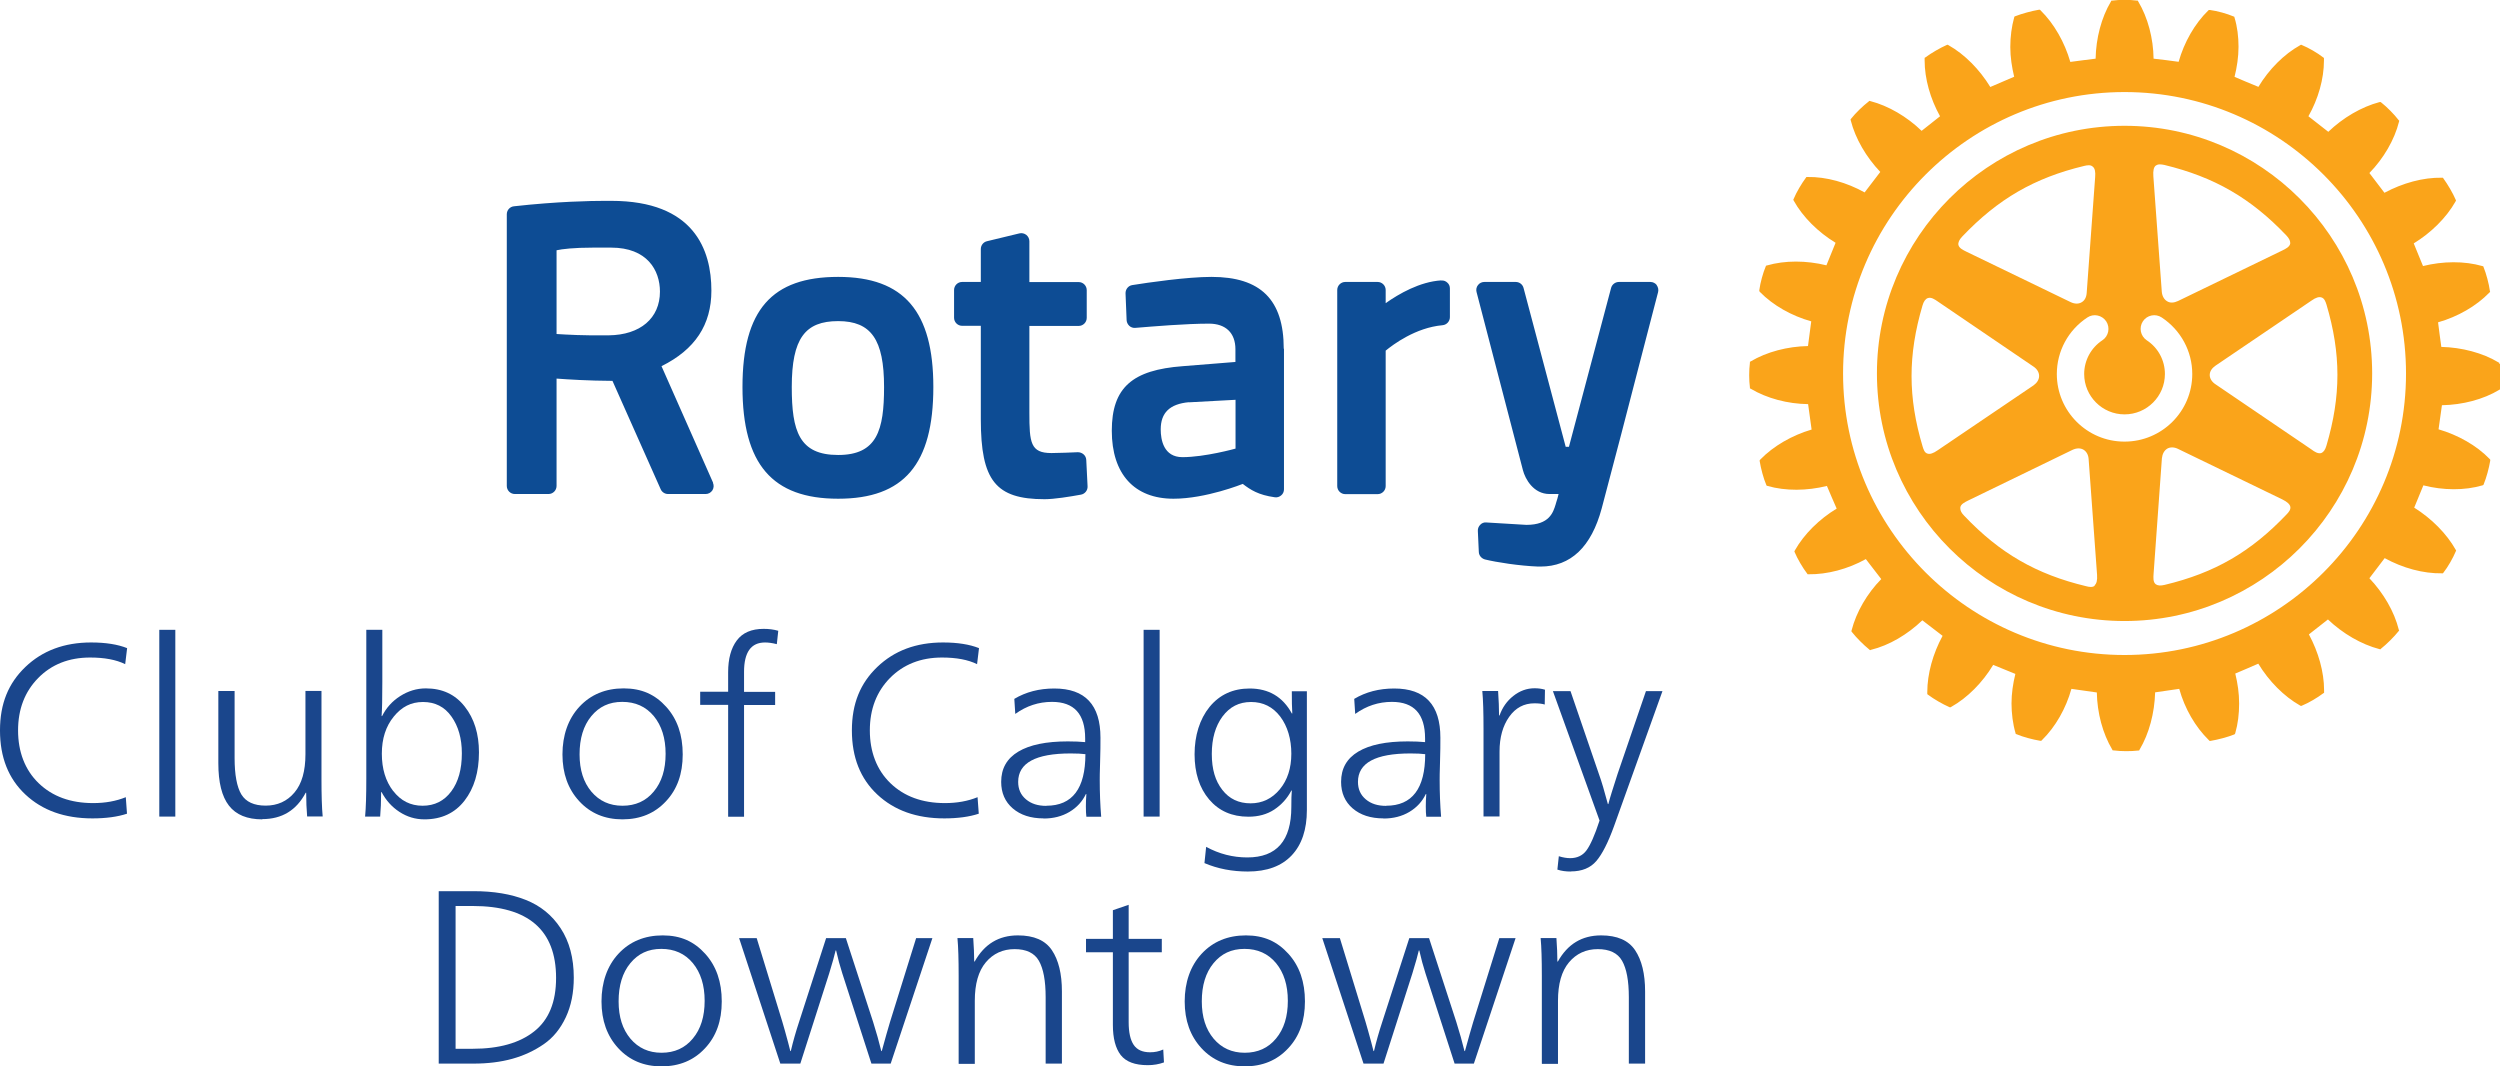 <?xml version="1.0" encoding="UTF-8"?>
<svg id="Layer_2" xmlns="http://www.w3.org/2000/svg" viewBox="0 0 207.48 88.5">
  <defs>
    <style>
      .cls-1 {
        fill: #faa41a;
      }

      .cls-2 {
        fill: #1a468c;
      }

      .cls-3 {
        fill: #0d4c94;
      }
    </style>
  </defs>
  <g id="Layer_1-2" data-name="Layer_1">
    <g>
      <path class="cls-2" d="M7.67,67.92c-2.3,0-4.15-.66-5.56-1.98-1.41-1.32-2.11-3.09-2.11-5.32s.7-3.92,2.11-5.27c1.41-1.35,3.23-2.03,5.45-2.03,1.22,0,2.21.16,2.99.47l-.16,1.33c-.75-.37-1.72-.55-2.91-.55-1.76,0-3.2.57-4.31,1.7-1.11,1.13-1.67,2.58-1.67,4.35s.57,3.28,1.71,4.38c1.14,1.1,2.65,1.65,4.52,1.65,1,0,1.9-.16,2.71-.49l.1,1.37c-.78.26-1.74.39-2.87.39Z"/>
      <path class="cls-2" d="M13.22,67.77v-15.5h1.33v15.5h-1.33Z"/>
      <path class="cls-2" d="M21.77,68c-1.26,0-2.18-.38-2.77-1.14s-.88-1.93-.88-3.52v-5.99h1.35v5.56c0,1.39.19,2.4.56,3.02.38.62,1.05.93,2.02.93s1.78-.36,2.39-1.09c.61-.72.91-1.78.91-3.18v-5.25h1.33v7.3c0,1.34.03,2.38.1,3.12h-1.29c-.05-.6-.08-1.26-.08-1.97h-.04c-.77,1.46-1.97,2.19-3.61,2.19Z"/>
      <path class="cls-2" d="M35.22,68c-.75,0-1.44-.21-2.07-.62s-1.12-.96-1.48-1.64h-.04c0,.81-.03,1.48-.08,2.03h-1.25c.07-.74.1-1.79.1-3.16v-12.34h1.33v4.33c0,1.35-.02,2.3-.06,2.83h.04c.34-.68.84-1.24,1.5-1.66s1.37-.64,2.13-.64c1.37,0,2.44.5,3.23,1.51.79,1,1.18,2.27,1.18,3.8,0,1.64-.4,2.98-1.2,4.01-.8,1.03-1.91,1.55-3.33,1.55ZM32.63,65.64c.63.82,1.44,1.23,2.44,1.23s1.79-.4,2.38-1.19c.59-.79.88-1.84.88-3.16,0-1.23-.29-2.25-.86-3.05-.57-.81-1.36-1.21-2.36-1.21s-1.77.4-2.43,1.21c-.66.81-.99,1.83-.99,3.08s.31,2.28.94,3.1Z"/>
      <path class="cls-2" d="M51.66,68c-1.46,0-2.66-.5-3.59-1.51s-1.39-2.3-1.39-3.88.47-2.95,1.41-3.96c.94-1.01,2.17-1.52,3.67-1.52s2.61.51,3.53,1.53c.92,1.02,1.37,2.33,1.37,3.95s-.46,2.9-1.39,3.89c-.93,1-2.13,1.5-3.61,1.5ZM51.66,66.87c1.08,0,1.95-.39,2.6-1.18.66-.79.98-1.83.98-3.13s-.33-2.34-.98-3.13c-.66-.79-1.53-1.18-2.62-1.18s-1.92.4-2.57,1.19c-.65.79-.97,1.85-.97,3.16s.33,2.32.98,3.1c.66.78,1.52,1.17,2.58,1.17Z"/>
      <path class="cls-2" d="M60.43,67.77v-9.27h-2.32v-1.09h2.32v-1.62c0-1.12.24-2,.72-2.64.48-.64,1.22-.96,2.23-.96.42,0,.83.05,1.21.16l-.12,1.11c-.38-.1-.71-.14-.98-.14-1.16,0-1.74.81-1.74,2.44v1.66h2.58v1.09h-2.58v9.27h-1.31Z"/>
      <path class="cls-2" d="M78.37,67.92c-2.3,0-4.15-.66-5.56-1.98-1.41-1.32-2.11-3.09-2.11-5.32s.7-3.92,2.11-5.27c1.41-1.35,3.22-2.03,5.45-2.03,1.22,0,2.21.16,2.99.47l-.16,1.33c-.75-.37-1.72-.55-2.91-.55-1.76,0-3.2.57-4.32,1.7-1.11,1.13-1.67,2.58-1.67,4.35s.57,3.28,1.71,4.38c1.14,1.1,2.65,1.65,4.52,1.65,1,0,1.9-.16,2.71-.49l.1,1.37c-.78.26-1.74.39-2.87.39Z"/>
      <path class="cls-2" d="M86.61,67.92c-1.07,0-1.92-.28-2.56-.83s-.96-1.29-.96-2.2c0-1.11.47-1.94,1.42-2.51.95-.57,2.32-.85,4.11-.85.55,0,1.03.02,1.44.06v-.31c0-2.02-.92-3.03-2.75-3.03-1.11,0-2.12.33-3.05,1l-.08-1.25c.96-.57,2.06-.86,3.32-.86,2.56,0,3.83,1.36,3.83,4.08,0,.5,0,1.18-.03,2.03s-.03,1.34-.03,1.48c0,1.05.04,2.07.12,3.05h-1.23c-.03-.22-.04-.51-.04-.86,0-.3.01-.64.04-1.02h-.04c-.29.61-.74,1.11-1.36,1.48s-1.34.55-2.14.55ZM86.84,66.87c2.16,0,3.24-1.43,3.24-4.28-.3-.04-.71-.06-1.23-.06-2.9,0-4.35.79-4.35,2.36,0,.6.21,1.08.65,1.45s.99.54,1.69.54Z"/>
      <path class="cls-2" d="M94.91,67.77v-15.5h1.33v15.5h-1.33Z"/>
      <path class="cls-2" d="M103.57,72.33c-1.31,0-2.51-.23-3.61-.7l.14-1.35c1.08.59,2.22.88,3.42.88,2.43,0,3.65-1.39,3.65-4.18,0-.6.01-1.06.04-1.37h-.04c-.34.66-.82,1.18-1.42,1.58-.61.4-1.32.59-2.14.59-1.37,0-2.45-.48-3.26-1.43-.81-.96-1.21-2.21-1.21-3.75s.42-2.92,1.25-3.94c.83-1.01,1.94-1.52,3.32-1.52,1.58,0,2.75.69,3.5,2.07h.04c-.03-.44-.04-1.05-.04-1.84h1.25v9.86c0,1.61-.42,2.87-1.26,3.76s-2.05,1.34-3.64,1.34ZM103.79,66.67c.97,0,1.78-.39,2.42-1.16.64-.77.96-1.76.96-2.96s-.31-2.27-.92-3.08c-.62-.81-1.42-1.21-2.42-1.21s-1.77.4-2.37,1.2c-.59.8-.89,1.83-.89,3.11s.29,2.24.87,2.98c.58.75,1.36,1.12,2.35,1.12Z"/>
      <path class="cls-2" d="M114.82,67.92c-1.07,0-1.92-.28-2.56-.83s-.96-1.29-.96-2.2c0-1.11.47-1.94,1.42-2.51.95-.57,2.32-.85,4.11-.85.55,0,1.03.02,1.44.06v-.31c0-2.02-.92-3.03-2.75-3.03-1.11,0-2.12.33-3.05,1l-.08-1.25c.96-.57,2.06-.86,3.32-.86,2.56,0,3.83,1.36,3.83,4.08,0,.5,0,1.18-.03,2.03s-.03,1.34-.03,1.48c0,1.05.04,2.07.12,3.05h-1.23c-.03-.22-.04-.51-.04-.86,0-.3.01-.64.04-1.02h-.04c-.29.61-.74,1.11-1.36,1.48s-1.34.55-2.14.55ZM115.04,66.87c2.16,0,3.24-1.43,3.24-4.28-.3-.04-.71-.06-1.23-.06-2.9,0-4.35.79-4.35,2.36,0,.6.21,1.08.65,1.45s.99.54,1.69.54Z"/>
      <path class="cls-2" d="M123.12,67.77v-7.28c0-1.35-.03-2.4-.1-3.14h1.31c.05.74.08,1.42.08,2.03h.04c.23-.66.61-1.2,1.14-1.62.53-.42,1.12-.64,1.77-.64.31,0,.6.04.86.12l-.02,1.23c-.22-.07-.51-.1-.86-.1-.86,0-1.56.37-2.09,1.12-.53.75-.8,1.71-.8,2.88v5.39h-1.33Z"/>
      <path class="cls-2" d="M130.36,72.33c-.41,0-.78-.05-1.11-.16l.12-1.11c.35.11.67.16.94.16.57,0,1.03-.21,1.35-.64s.69-1.25,1.09-2.48l-3.87-10.74h1.46l2.36,6.89c.22.6.46,1.43.74,2.48h.04c.12-.48.38-1.3.76-2.48l2.36-6.89h1.37l-4.02,11.21c-.49,1.35-.98,2.32-1.47,2.89-.49.57-1.19.86-2.12.86Z"/>
      <path class="cls-2" d="M36.41,88.27v-14.31h2.91c1.65,0,3.09.24,4.3.72,1.22.48,2.19,1.26,2.91,2.36.72,1.09,1.09,2.46,1.09,4.1,0,1.24-.22,2.34-.66,3.28-.44.94-1.04,1.69-1.82,2.23s-1.65.95-2.62,1.22c-.97.27-2.04.4-3.2.4h-2.91ZM37.82,87.04h1.41c2.19,0,3.89-.48,5.1-1.44,1.22-.96,1.82-2.44,1.82-4.44,0-3.98-2.31-5.97-6.93-5.97h-1.41v11.85Z"/>
      <path class="cls-2" d="M54.9,88.5c-1.46,0-2.66-.5-3.59-1.51s-1.39-2.3-1.39-3.88.47-2.95,1.41-3.96c.94-1.01,2.17-1.52,3.67-1.52s2.61.51,3.53,1.53c.92,1.02,1.37,2.33,1.37,3.95s-.46,2.9-1.39,3.89c-.93,1-2.13,1.5-3.61,1.5ZM54.9,87.37c1.08,0,1.95-.39,2.6-1.18.66-.79.98-1.83.98-3.13s-.33-2.34-.98-3.13c-.66-.79-1.53-1.18-2.62-1.18s-1.92.4-2.57,1.19c-.65.79-.97,1.85-.97,3.16s.33,2.32.98,3.1c.66.78,1.52,1.17,2.58,1.17Z"/>
      <path class="cls-2" d="M64.76,88.27l-3.42-10.41h1.46l2.13,6.95c.05.19.12.43.21.73s.17.61.26.95.15.59.19.74h.04c.19-.81.42-1.61.68-2.4l2.25-6.97h1.64l2.26,6.95c.27.86.5,1.67.68,2.42h.04c.29-1.05.51-1.85.68-2.4l2.17-6.97h1.35l-3.46,10.41h-1.6l-2.42-7.5c-.19-.59-.36-1.22-.51-1.89h-.04c-.08.37-.26,1-.53,1.89l-2.4,7.5h-1.64Z"/>
      <path class="cls-2" d="M79.56,88.27v-7.28c0-1.35-.03-2.4-.1-3.14h1.31c.05.71.08,1.36.08,1.95h.04c.81-1.45,2-2.17,3.59-2.17,1.33,0,2.27.41,2.82,1.23.55.82.83,1.96.83,3.42v5.99h-1.35v-5.51c0-1.37-.19-2.37-.56-3.02s-1.05-.97-2.02-.97-1.78.37-2.39,1.1c-.61.73-.91,1.79-.91,3.19v5.23h-1.33Z"/>
      <path class="cls-2" d="M95.26,88.4c-1.07,0-1.81-.28-2.25-.84-.43-.56-.65-1.39-.65-2.5v-6.03h-2.23v-1.11h2.23v-2.38l1.31-.45v2.83h2.75v1.11h-2.75v5.8c0,.85.14,1.48.42,1.89.28.41.73.61,1.36.61.38,0,.74-.07,1.09-.23l.06,1.07c-.41.15-.86.23-1.35.23Z"/>
      <path class="cls-2" d="M103.3,88.5c-1.46,0-2.66-.5-3.59-1.51s-1.39-2.3-1.39-3.88.47-2.95,1.41-3.96c.94-1.01,2.17-1.52,3.67-1.52s2.61.51,3.53,1.53c.92,1.02,1.37,2.33,1.37,3.95s-.46,2.9-1.39,3.89c-.93,1-2.13,1.5-3.61,1.5ZM103.3,87.37c1.08,0,1.95-.39,2.6-1.18.66-.79.98-1.83.98-3.13s-.33-2.34-.98-3.13c-.66-.79-1.53-1.18-2.62-1.18s-1.92.4-2.57,1.19c-.65.79-.97,1.85-.97,3.16s.33,2.32.98,3.1c.66.78,1.52,1.17,2.58,1.17Z"/>
      <path class="cls-2" d="M113.16,88.27l-3.42-10.41h1.46l2.13,6.95c.05.19.12.43.21.73s.17.61.26.95.15.59.19.74h.04c.19-.81.42-1.61.68-2.4l2.25-6.97h1.64l2.26,6.95c.27.86.5,1.67.68,2.42h.04c.29-1.05.51-1.85.68-2.4l2.17-6.97h1.35l-3.46,10.41h-1.6l-2.42-7.5c-.19-.59-.36-1.22-.51-1.89h-.04c-.08.37-.26,1-.53,1.89l-2.4,7.5h-1.64Z"/>
      <path class="cls-2" d="M127.96,88.27v-7.28c0-1.35-.03-2.4-.1-3.14h1.31c.05.71.08,1.36.08,1.95h.04c.81-1.45,2-2.17,3.59-2.17,1.33,0,2.27.41,2.82,1.23.55.82.83,1.96.83,3.42v5.99h-1.35v-5.51c0-1.37-.19-2.37-.56-3.02s-1.05-.97-2.02-.97-1.78.37-2.39,1.1c-.61.73-.91,1.79-.91,3.19v5.23h-1.33Z"/>
      <path class="cls-3" d="M90.15,38.15l.11,2.21c.02.33-.22.63-.54.69-.93.17-2.22.38-3.03.38-4.06,0-5.29-1.55-5.29-6.63v-7.76h-1.55c-.37,0-.67-.3-.67-.67v-2.3c0-.37.3-.67.67-.67h1.55v-2.73c0-.31.21-.58.51-.65l2.69-.65c.2-.05.41,0,.57.12.16.13.26.32.26.53v3.39h4.09c.37,0,.67.3.67.67v2.3c0,.37-.3.67-.67.67h-4.09v7.2c0,2.49.09,3.35,1.83,3.35.64,0,1.65-.05,2.19-.07.36,0,.68.26.7.63M77.46,32.12c0,6.41-2.44,9.27-7.9,9.27s-7.94-2.86-7.94-9.27,2.45-9.14,7.94-9.14,7.9,2.9,7.9,9.14M73.37,32.12c0-3.94-1.07-5.47-3.81-5.47s-3.85,1.43-3.85,5.47c0,3.66.61,5.64,3.85,5.64s3.81-2.07,3.81-5.64M137.5,23.66c-.12-.16-.32-.26-.53-.26h-2.61c-.3,0-.57.2-.65.49l-3.5,13.19h-.27l-3.5-13.19c-.08-.29-.34-.49-.65-.49h-2.6c-.21,0-.4.09-.53.26-.13.16-.17.38-.12.57l3.85,14.79c.19.73.87,1.98,2.21,1.98h.75c-.06.25-.13.51-.21.74l-.03.11c-.21.68-.52,1.71-2.43,1.71l-3.33-.2c-.19-.02-.37.05-.5.19-.14.14-.21.32-.2.51l.08,1.75c.01.29.22.54.51.62.98.24,2.86.53,4.4.59.07,0,.14,0,.21,0,2.51,0,4.22-1.63,5.08-4.83,1-3.75,2.25-8.57,3.16-12.1.41-1.59.77-2.95,1.02-3.93l.5-1.92c.05-.2,0-.41-.12-.58M59.17,40.07c.09.21.07.44-.05.63-.13.19-.33.3-.56.3h-3.12c-.26,0-.51-.16-.61-.4l-4-8.99c-1.99-.01-3.71-.12-4.64-.19v8.91c0,.37-.3.67-.67.67h-2.79c-.37,0-.67-.3-.67-.67v-22.55c0-.34.26-.63.6-.66,3.58-.4,6.44-.45,7.51-.45.37,0,.56,0,.56,0,6.87,0,8.31,4.06,8.31,7.45,0,2.84-1.36,4.89-4.14,6.27l4.28,9.67ZM50.71,20.55h-1.47c-1.64,0-2.58.12-3.05.22v6.95c.78.05,2.29.14,4.33.11,2.62-.03,4.25-1.42,4.25-3.63,0-1.77-1.06-3.65-4.05-3.65M106.56,28.94v11.67c0,.19-.08.38-.23.5-.15.13-.34.19-.53.16-1.37-.19-2.02-.62-2.66-1.11-.03.01-3.05,1.23-5.75,1.23-3.25,0-5.12-2.05-5.12-5.64s1.71-5.05,5.89-5.36l4.37-.35v-1.06c0-1.34-.8-2.12-2.19-2.12-1.91,0-4.65.23-6.11.35-.18.02-.37-.04-.5-.16-.13-.12-.22-.29-.23-.47l-.09-2.23c-.01-.34.23-.64.56-.69,1.3-.21,4.55-.68,6.57-.68,4.09,0,6,1.9,6,5.96M98.66,33.38c-1.58.15-2.33.87-2.33,2.26,0,.85.24,2.3,1.8,2.3,1.86,0,4.38-.7,4.41-.71v-4.05l-3.88.21ZM119.61,23.27c-1.78.11-3.52,1.12-4.61,1.89v-1.09c0-.37-.3-.67-.67-.67h-2.68c-.37,0-.67.3-.67.67v16.27c0,.37.3.67.67.67h2.68c.37,0,.67-.3.67-.67v-11.24c.61-.5,2.48-1.91,4.72-2.11.34-.03.61-.32.61-.67v-2.38c0-.19-.07-.36-.21-.48-.13-.13-.32-.2-.5-.18"/>
      <path class="cls-1" d="M207.43,30.21v-.09s-.07-.04-.07-.04c-1.32-.8-3.06-1.25-4.75-1.29-.03-.22-.25-1.81-.27-2.04,1.62-.46,3.17-1.34,4.26-2.47l.06-.05-.02-.09c-.08-.6-.31-1.45-.52-1.96l-.03-.08-.08-.02c-1.49-.43-3.28-.41-4.92,0-.08-.21-.68-1.67-.77-1.88,1.44-.88,2.71-2.13,3.47-3.48l.04-.07-.03-.08c-.22-.52-.66-1.27-1.01-1.75l-.05-.07h-.09c-1.54-.03-3.25.44-4.76,1.25-.13-.18-1.12-1.47-1.25-1.64,1.18-1.21,2.08-2.75,2.46-4.26l.02-.08-.06-.06c-.35-.46-.96-1.08-1.42-1.44l-.06-.05h-.09c-1.51.4-3.04,1.3-4.26,2.47-.19-.14-1.46-1.14-1.65-1.29.81-1.43,1.29-3.09,1.29-4.63,0-.04,0-.21,0-.21l-.07-.05c-.47-.37-1.22-.8-1.76-1.02l-.07-.03-.07.04c-1.35.75-2.6,2.01-3.47,3.46-.22-.08-1.77-.74-1.98-.83.2-.81.33-1.65.33-2.49s-.1-1.67-.33-2.42l-.02-.08-.08-.03c-.51-.22-1.33-.45-1.94-.53h-.09s-.05.04-.05.04c-1.12,1.09-2,2.63-2.46,4.26-.23-.04-1.84-.24-2.08-.26-.02-1.68-.47-3.4-1.27-4.74l-.04-.08h-.08c-.58-.08-1.46-.08-2.02,0h-.09s-.04.08-.04.08c-.79,1.32-1.24,3.05-1.27,4.74-.23.03-1.87.23-2.1.27-.47-1.63-1.35-3.18-2.46-4.27l-.06-.06h-.09c-.6.1-1.43.33-1.94.53l-.08.03-.03.08c-.21.76-.32,1.6-.32,2.45s.13,1.67.32,2.47c-.2.09-1.77.76-1.98.85-.88-1.44-2.12-2.71-3.47-3.47l-.07-.04-.09.03c-.52.23-1.27.66-1.75,1.02l-.07.04v.22c0,1.51.47,3.18,1.28,4.63-.18.15-1.35,1.07-1.53,1.21-1.21-1.17-2.75-2.08-4.26-2.47l-.08-.02-.06.06c-.46.35-1.09.96-1.45,1.42l-.05.07.02.08c.38,1.5,1.28,3.04,2.45,4.27-.13.18-1.16,1.52-1.3,1.7-1.47-.82-3.18-1.31-4.75-1.28h-.08s-.05.07-.05.07c-.34.46-.78,1.19-1.01,1.75l-.03.07.04.08c.75,1.35,2.02,2.61,3.47,3.49-.08.21-.67,1.66-.76,1.87-1.67-.41-3.44-.42-4.93.01l-.08.02-.03.07c-.22.52-.45,1.34-.53,1.96v.08s.05.07.05.07c1.08,1.11,2.64,1.99,4.26,2.44-.03.23-.24,1.83-.27,2.05-1.69.03-3.42.48-4.75,1.27l-.07.04v.09c-.04.29-.06.65-.06,1.02s.02.72.06,1.01v.08s.08.04.08.04c1.33.79,3.05,1.25,4.75,1.27.03.23.26,1.88.29,2.11-1.63.48-3.17,1.37-4.25,2.48l-.06.07v.07c.1.61.32,1.45.54,1.95l.03.08.08.03c1.5.43,3.28.41,4.93,0,.08.21.72,1.67.81,1.88-1.44.87-2.71,2.12-3.47,3.47l-.04.08.03.08c.22.53.66,1.28,1.02,1.75l.05.07h.08c1.55.02,3.26-.43,4.75-1.26.14.17,1.15,1.48,1.28,1.66-1.17,1.19-2.07,2.73-2.46,4.25l-.02.08.05.07c.36.46.97,1.07,1.43,1.44l.07.06.08-.03c1.51-.37,3.03-1.27,4.26-2.45.19.14,1.49,1.15,1.68,1.29-.8,1.47-1.27,3.15-1.27,4.67v.17l.08.06c.45.34,1.19.77,1.74,1.01l.08.03.08-.04c1.36-.76,2.61-2.03,3.49-3.49.2.08,1.63.66,1.84.75-.2.81-.32,1.64-.32,2.45s.11,1.7.33,2.45l.02.08.08.03c.51.22,1.34.44,1.95.54h.09s.06-.06.06-.06c1.12-1.09,2-2.65,2.44-4.25.24.04,1.88.27,2.11.3.03,1.7.49,3.42,1.28,4.74l.04.07h.09c.58.08,1.45.08,2.02.01h.08s.04-.08.04-.08c.79-1.32,1.24-3.04,1.29-4.75.23-.03,1.77-.25,2-.29.45,1.63,1.34,3.17,2.46,4.26l.06.06h.07c.61-.1,1.44-.32,1.96-.53l.07-.04.03-.08c.22-.76.32-1.59.32-2.45s-.12-1.67-.32-2.49c.21-.08,1.7-.73,1.91-.82.88,1.45,2.13,2.72,3.48,3.48l.07.03.08-.03c.54-.22,1.29-.66,1.76-1.02l.07-.04s0-.18,0-.23c0-1.49-.47-3.16-1.26-4.62.18-.14,1.41-1.1,1.58-1.24,1.23,1.17,2.77,2.07,4.27,2.46l.08.02.06-.06c.46-.36,1.08-.98,1.44-1.43l.06-.07-.03-.07c-.37-1.5-1.27-3.04-2.44-4.27.14-.18,1.13-1.49,1.27-1.67,1.49.82,3.2,1.29,4.75,1.26h.08l.05-.06c.37-.47.79-1.21,1.02-1.76l.03-.07-.04-.07c-.74-1.32-2-2.59-3.44-3.49.08-.21.67-1.65.76-1.85,1.64.42,3.41.44,4.91,0l.07-.03.03-.07c.22-.53.44-1.34.54-1.95v-.08s-.05-.06-.05-.06c-1.08-1.12-2.63-1.99-4.24-2.46.03-.22.25-1.77.28-2,1.71-.03,3.44-.48,4.76-1.28l.07-.04v-.09c.05-.28.06-.65.06-1.01s-.01-.72-.05-1M176.32,54.36c-12.88,0-23.36-10.48-23.36-23.36s10.48-23.36,23.36-23.36,23.36,10.48,23.36,23.36-10.48,23.36-23.36,23.36"/>
      <path class="cls-1" d="M176.32,10.44c-11.33,0-20.55,9.22-20.55,20.55s9.22,20.55,20.55,20.55,20.55-9.22,20.55-20.55-9.22-20.55-20.55-20.55M178.91,13.75c.2-.16.46-.11.72-.06,4.13,1,7.16,2.74,10.12,5.85.21.22.32.43.32.61,0,.02,0,.05,0,.07-.06.28-.38.43-.66.57l-8.65,4.19c-.34.16-.66.18-.91.02-.25-.15-.41-.43-.44-.8l-.7-9.58c-.03-.46.03-.74.2-.88M162.86,19.62h0c2.96-3.11,5.98-4.86,10.11-5.85.26-.06.53-.11.71.06.18.14.24.42.2.88l-.7,9.58c-.02.37-.17.66-.43.8-.25.15-.58.14-.91-.02l-8.64-4.18c-.28-.14-.61-.29-.67-.57-.03-.2.07-.43.32-.69M160.81,37.37c-.37.26-.65.35-.86.27-.24-.08-.31-.34-.39-.59-1.22-4.08-1.22-7.58-.01-11.69.1-.35.25-.55.44-.62.28-.1.57.1.83.28l7.94,5.4c.3.2.47.48.47.78s-.17.57-.46.78l-7.96,5.39ZM173.85,48.61c-.19.15-.46.11-.72.04-4.13-.99-7.16-2.73-10.12-5.85-.22-.22-.32-.42-.32-.6,0-.03,0-.05,0-.09.04-.27.37-.43.65-.57l8.65-4.2c.34-.16.66-.17.92-.02.25.15.41.43.43.79l.7,9.6c.03.46-.04.73-.21.87M176.31,36.65c-3.1,0-5.61-2.52-5.61-5.61,0-1.89.94-3.64,2.53-4.69.52-.35,1.22-.2,1.57.32.34.52.2,1.23-.32,1.57-.94.62-1.51,1.67-1.51,2.8,0,1.84,1.5,3.35,3.35,3.35s3.35-1.5,3.35-3.35c0-1.13-.56-2.18-1.51-2.8-.52-.35-.66-1.05-.32-1.57.34-.52,1.05-.67,1.57-.32,1.58,1.05,2.53,2.8,2.53,4.69,0,3.1-2.52,5.61-5.62,5.61M189.76,42.7c-2.95,3.1-5.96,4.85-10.11,5.84-.35.09-.6.06-.75-.06-.22-.18-.19-.55-.17-.86l.69-9.58c.04-.37.19-.65.45-.81.25-.14.58-.13.9.03l8.65,4.19c.4.2.62.4.66.61.04.24-.13.45-.33.65M192.68,24.69c.23.08.32.34.4.59,1.21,4.08,1.21,7.58,0,11.69-.1.35-.24.55-.43.63-.27.08-.57-.11-.82-.3l-7.95-5.4c-.31-.2-.49-.48-.49-.78s.18-.57.49-.78l7.95-5.39c.36-.26.64-.34.85-.26"/>
    </g>
  </g>
</svg>